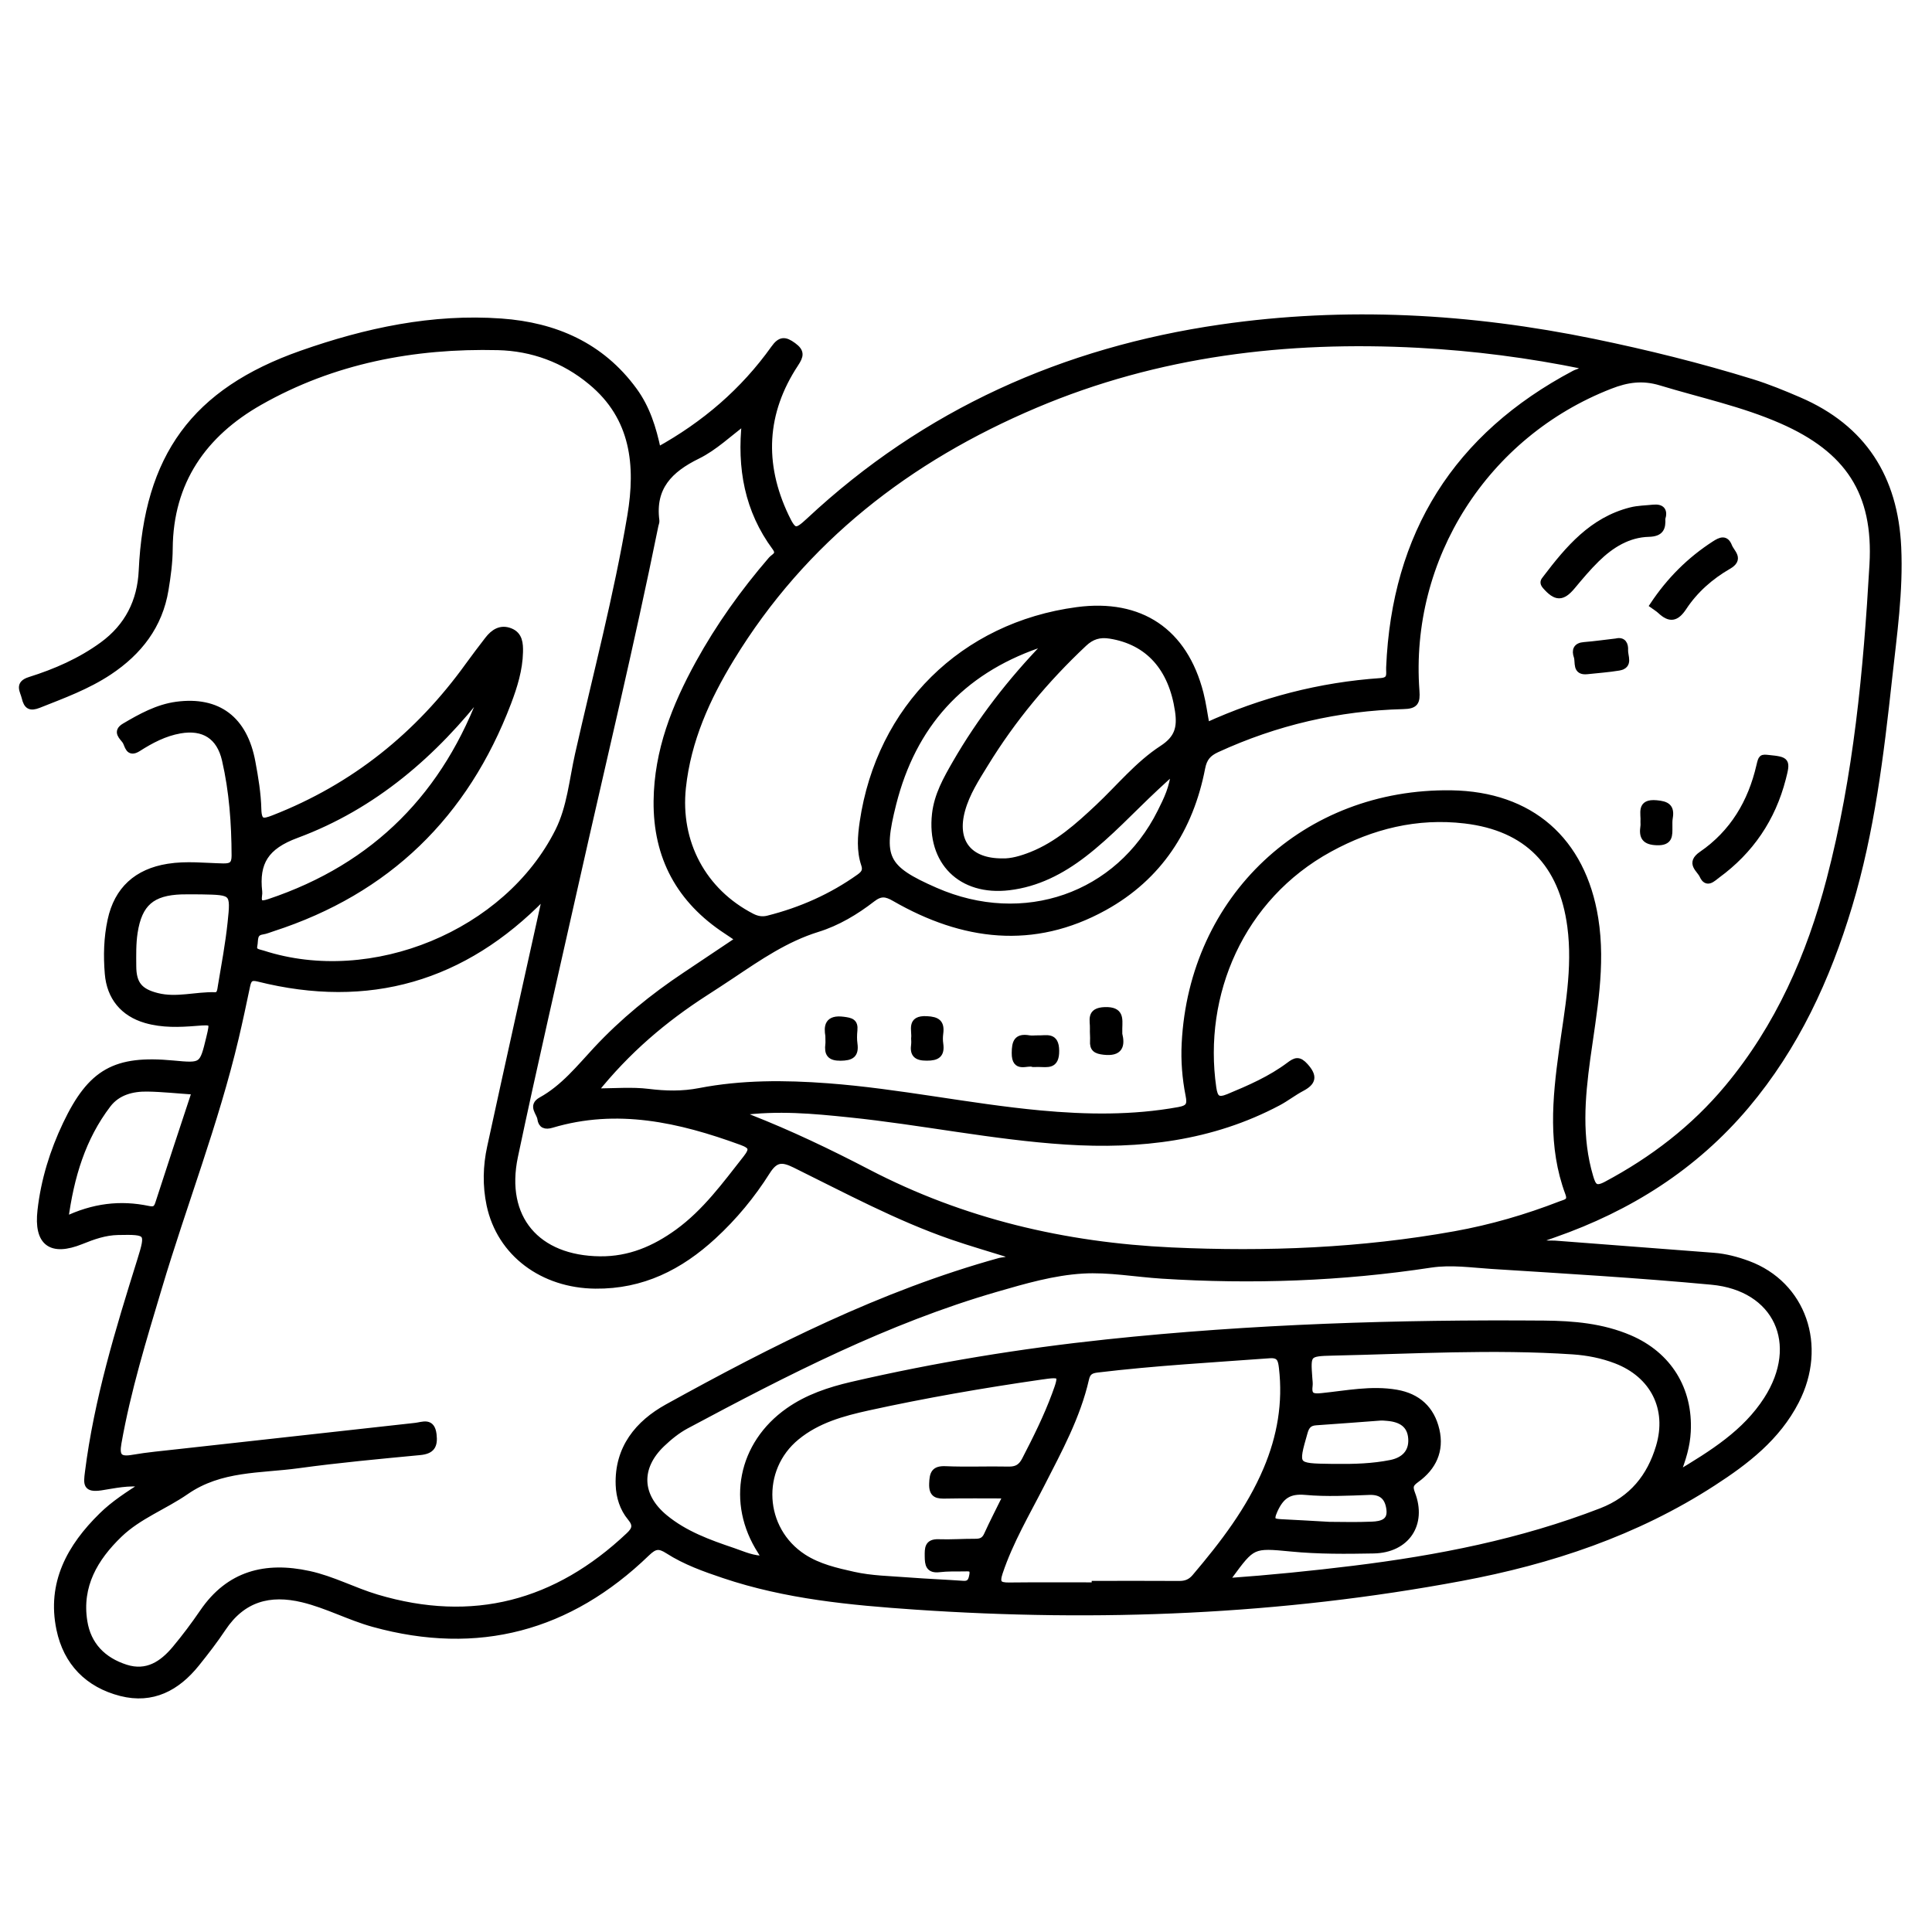 <?xml version="1.0" encoding="utf-8"?>
<!-- Generator: Adobe Illustrator 23.0.0, SVG Export Plug-In . SVG Version: 6.00 Build 0)  -->
<svg version="1.0" xmlns="http://www.w3.org/2000/svg" xmlns:xlink="http://www.w3.org/1999/xlink" x="0px" y="0px"
	 viewBox="0 0 3000 3000" style="enable-background:new 0 0 3000 3000;" xml:space="preserve">
<style type="text/css">
	.st0{opacity:0.4;}
	.st1{stroke:#000000;stroke-width:10;stroke-miterlimit:10;}
</style>
<g id="Layer_1" class="st0">
</g>
<g id="Layer_2">
	<g>
		<path class="st1" d="M1021.4,699.5c73.2-40.4,133.3-92.2,180.5-158.4c9.8-13.8,16.7-13.9,29.7-4.4c13.1,9.5,11.4,15.9,3.4,28.1
			c-50,75.8-53.8,155.4-15.1,236.9c12.3,26,16.2,26.1,36.5,7.2c180.8-168.9,396-264.8,639.3-300c194.1-28.1,386.7-17.2,578.6,22.2
			c83,17.1,164.9,37.4,245.8,62.4c24.9,7.7,49.2,17.7,73.1,28c100.1,43,149,120.8,154,228.2c3.2,68.5-6.7,136-14.1,203.7
			c-13,119-27.3,237.6-61.9,352.8c-34.1,113.4-82.8,219.1-159.8,310.5c-80.4,95.3-181.7,159.1-298.4,199.9
			c-6.7,2.3-13.4,4.7-20.1,7.1c-0.6,0.2-1,1.2-2.3,3c7,6.4,15.9,4.1,23.7,4.7c82.2,6.4,164.4,12.6,246.6,18.9
			c18.3,1.4,36,6.1,53.1,12.4c85.5,31.6,118.8,127,74.6,212.9c-29,56.4-77.1,93.5-128.8,126.9c-119.6,77.5-252.3,121.6-391,147.5
			c-280.5,52.5-563.3,63.8-847.7,44.4c-100.6-6.9-200.6-16.3-296.9-48.7c-30.1-10.1-60.1-20.8-86.9-38c-13.9-8.9-20.8-7.9-33.1,4
			c-120.4,116.3-261.9,154.5-424.2,109.7c-37.3-10.3-71.8-29-109.7-38.2c-51.8-12.5-93.7-0.9-124.3,44.9
			c-12.7,19.1-26.8,37.3-41.2,55.2c-30.1,37.4-68.1,57.7-116.8,45.4c-51.3-13.1-84.6-47.2-95.4-98.8c-15-71.6,16.3-128,65.7-176.4
			c18.6-18.3,40.6-32.5,66.8-49.2c-26.2-3.6-47.7,1.9-68.5,5c-23,3.3-22-5-19.8-22.7c14.2-112.9,47.3-221.1,81.1-329.1
			c13.9-44.6,13-45.8-34.7-44.8c-20.2,0.4-38.6,6.9-57.1,14.4c-47.1,18.9-68.6,2.4-62.9-47.5c5.3-46.9,19.1-91.4,39.3-133.9
			c38.7-81.2,76.5-102.5,166.1-94c45.9,4.3,45.9,4.3,56.7-40.5c6.1-25.4,6.1-25.3-20.8-23.2c-26.2,2.1-52.2,3.1-77.9-4.3
			c-35.2-10.2-55.9-35.4-58.9-71.9c-2.3-27.8-1.6-55.5,4.3-82.8c10.2-47.6,40.7-75.1,89-82.8c28.6-4.6,57-1.1,85.4-0.5
			c13.4,0.3,18.2-3.6,18.2-17.2c-0.2-50.1-3.7-99.8-15-148.7c-8.5-36.7-33.3-52.4-70.2-45.9c-23.9,4.2-45,15.3-65,28.1
			c-15.1,9.6-15.5-5-19.6-11.3c-4.4-6.6-15.7-14.4-1.2-22.9c25.3-14.9,51.1-29.2,80.7-33.2c64.2-8.5,105,22.2,117.3,88.8
			c4.5,24.1,8.6,48.6,9.2,73c0.5,21.7,8.2,20.5,24.3,14.2c124.7-48.7,224.5-129,302.4-237.3c9.7-13.5,19.9-26.7,30-39.9
			c8.9-11.6,20.1-19,34.9-13c14.2,5.7,15,19.1,14.7,32.1c-0.6,27.3-8.7,53.1-18.2,78.3c-66.4,174.6-187.2,292.7-365.7,350.5
			c-5.3,1.7-10.5,4-15.9,4.8c-14,2.1-10.9,13.7-12.7,22.2c-2.1,10.2,6.4,10.3,13.3,12.5c169.8,55,379.5-31.2,459.1-190.2
			c18.5-37,21.8-79,30.8-119c27.8-123.4,60.3-245.9,81.3-370.7c13.1-78,5.8-152.8-61.3-208.1C876,558,826.4,540,773.2,538.7
			c-130.4-3.1-256.1,20.7-370.3,85.7c-86.6,49.3-139,123.2-139.7,227.5c-0.1,21.3-3,42.7-6.5,63.8c-9.2,55.8-40.9,96.6-87.2,127.4
			c-34,22.6-71.9,36.4-109.5,51.3c-13.2,5.2-18.2,1.9-21.3-11.1c-2.6-11-11.4-21.2,7.6-27.2c40.1-12.6,78.6-29.4,112.9-54.4
			c39.3-28.6,59-67.9,61.2-115.5c8.2-176.9,81.2-278.3,248.3-337c99.9-35.1,202.9-57.3,309.8-49.6c83.3,6,155.1,37.1,206,106.9
			C1004.1,633.4,1014,664.2,1021.4,699.5z M922.6,1695.1c32.2,0,58.6-2.5,84.3,0.7c26.9,3.3,52.5,3.9,79.4-1.3
			c65.7-12.7,132.2-12.4,198.9-7.4c110.7,8.3,219.3,31.8,329.6,42.1c72,6.7,143.9,7.8,215.6-5.2c16.2-2.9,18.5-8.6,15.5-23.4
			c-5.2-26.4-7.4-53.4-6-80.4c11.4-226.1,187.4-391.3,413.6-388c123,1.8,203.8,72.4,223.3,194.1c11.8,73.5-2.5,145.3-12.4,217.4
			c-8.4,61.6-13.5,122.8,4.6,183.7c4.4,14.9,8.2,21.2,25.3,12.1c72.2-38.5,135.9-87.2,188.4-150.2c79.2-95,127.6-205.3,158.6-323.7
			c41.9-160.2,57.2-324.4,66.6-488.9c6.4-112.3-38.4-178.7-141.2-223.8c-60.4-26.5-124.9-40.1-187.7-59.2
			c-28.3-8.6-52.4-5.1-78.9,5.3c-193.6,75.4-316.3,267.2-301,473.8c1.3,17.5-1.5,22.9-20.1,23.3c-101,2.6-197.5,25-289.5,67.3
			c-13.4,6.2-20.1,13.6-23.1,29.1c-18.2,94.4-66.9,169.5-151.7,216.4c-110.3,61-219.6,46.7-325.3-14.1c-13.6-7.9-22-9-35,1
			c-25.7,19.9-54.1,36.9-85.1,46.5c-49.3,15.3-90.8,43.9-132.8,72c-13.8,9.2-27.7,18.3-41.7,27.3
			C1031.2,1582.6,974.1,1630.7,922.6,1695.1z M847.5,1391.1c-2.9,1.1-3.8,1.2-4.3,1.7c-123.3,126.5-270.6,169.5-442.3,126.4
			c-12.2-3.1-15.4,1.6-17.5,11.7c-5.7,27.1-11.4,54.2-17.8,81.2c-31.2,131.8-80.6,258-119.2,387.5c-23.8,79.6-48.3,159-62.8,241.1
			c-3.7,20.9,1.6,26.9,22.4,23.3c23.4-4.1,47.1-6.1,70.7-8.8c122.7-13.7,245.5-27.3,368.3-40.8c11.7-1.3,25.3-8.5,27.9,13.1
			c2.1,17.8-2.8,25.3-21.2,27c-63,6-126.1,11.8-188.8,20.4c-59.1,8.1-120.4,3.7-174.2,41c-33.5,23.2-73.3,37.7-103.4,66.6
			c-38.2,36.8-63.5,79.8-54.7,135.2c5.8,37,29.4,60.7,64.6,72c32.9,10.5,57-5.5,76.9-29.3c15.2-18.2,29.5-37.3,42.9-56.9
			c40.7-59.7,97.4-73.8,164.6-59.2c36.6,7.9,69.7,25.9,105.3,36.5c149.4,44.6,279.4,9.8,391.9-96.6c9.9-9.3,11.7-16.4,2.3-27.7
			c-11.9-14.3-17.4-32.2-18.1-50.7c-2-56.9,30-95.5,75.3-120.6c165.1-91.2,333.1-176.3,516.2-227c6-1.6,14.5,0,18.3-9.2
			c-31.2-9.8-62.2-18.6-92.6-29.1c-84.8-29.4-163.7-72-243.9-111.5c-19.4-9.5-30.3-9.8-43.3,10.7c-23.2,36.8-51.1,70.6-83.4,100.3
			c-51.8,47.7-110.4,77.4-183.2,76.6c-81.4-0.8-147.8-49.5-163.9-125.1c-6.3-29.8-5.6-60.2,0.9-89.8
			C789.5,1651.6,818.5,1522.1,847.5,1391.1z M1873.4,1127.1c86.5-39.5,176.5-62.7,270.6-69.2c16.9-1.2,13-11.8,13.4-21.4
			c8.6-207.1,104.3-359.4,287.6-456.4c5-2.7,12.7-2.6,14.1-12c-84.8-17.4-170.1-28.4-256.1-33c-205.2-10.9-405.1,12.8-595.7,93.6
			c-196.8,83.4-359.3,208.8-472,393.4c-37.8,62-67.3,127.2-75.2,200.7c-9.1,85.2,31.4,161.5,107.4,200.6c8.4,4.3,16.5,5.5,25.1,3.3
			c51.2-12.9,98.7-33.9,141.8-64.6c7.3-5.2,11-10.1,7.8-19.6c-7.3-21.6-5.5-44-2.3-65.9c26.1-177.4,155.7-305.3,332.6-328.9
			c98.3-13.1,166.6,32.7,191.3,129C1867.9,1092.7,1870,1109.2,1873.4,1127.1z M1147.9,1727.1c8.2,4.4,12,6.9,16.1,8.5
			c62.7,24.6,123.4,53.6,183.1,84.7c148,77.1,306,114,472,121.7c147.8,6.8,294.6,1,440.2-25.2c56.2-10.1,110.9-26,164.2-46.7
			c7.6-3,17.1-3.6,11.9-17.4c-27-72.4-19.9-146.4-9.7-220.7c8.8-64.2,21.7-128,13-193.6c-12.9-97.1-67.2-153.3-164-164.7
			c-74.8-8.8-144.7,8.5-210.3,44.4c-137.7,75.3-201.7,225.9-180.7,371.2c2.4,16.3,7.2,21.2,23.9,14.3c33-13.7,65.6-27.9,94.3-49.4
			c9.8-7.4,15-9.5,24.9,1.6c13.9,15.6,12,24.5-5.5,33.8c-12.6,6.6-23.9,15.6-36.5,22.3c-103.5,54.9-214.7,67.8-329.6,60.4
			c-113.1-7.3-224.2-30.8-336.8-42.3C1263.3,1724.3,1208.1,1719,1147.9,1727.1z M1157.1,654.2c-25.5,18.9-47.6,40.5-73.9,53.4
			c-43.5,21.3-71.1,49.1-64.3,100.9c0.3,2.2-0.9,4.6-1.4,7c-37.6,185.6-82.1,369.5-123.5,554.2c-31.8,141.9-64.7,283.6-94.7,425.9
			c-20.2,96,34.4,159.2,132.4,160.2c46,0.5,84.8-16.3,120.9-42.4c43-31.2,73.7-73.6,106.1-114.8c11.1-14.2,9.3-19.5-7.5-25.6
			c-96-35.1-193-57-294.7-26.6c-9.8,2.9-15.8,0.7-17.1-9.2c-1.2-9.5-14.8-20,1-28.7c34.8-19.2,59.3-50,85.6-78.3
			c41.4-44.4,87.8-82.2,138.1-115.7c27.5-18.3,54.9-36.7,83.5-55.9c-7.6-5.1-13.4-9.2-19.4-13.1c-72.7-47.6-109.2-114.5-108.3-201.7
			c0.8-77.6,28.3-147,64.9-213.6c31.8-57.8,70-111.2,113.1-161.2c4.1-4.7,14.3-7.6,6-18.9C1161.2,792.4,1149.1,726.8,1157.1,654.2z
			 M2603.4,2290.3c56.6-33.8,107.1-65.5,140.2-117c55.6-86.4,15.5-174-85.9-183.4c-113.6-10.6-227.5-17.3-341.4-24.5
			c-31.4-2-62.6-6.8-94.7-2c-138.4,21.1-277.6,26-417.3,17.1c-41-2.6-82.3-10.3-123-7.9c-45.6,2.7-90.3,15.7-134.5,28.5
			c-170,49.2-326.2,129.6-481.3,212.5c-13.8,7.4-26.5,17.7-37.8,28.5c-38.3,36.7-36.4,80.8,4.4,114.5
			c31.1,25.7,68.5,39.2,106.1,51.9c15.7,5.3,31.2,13,50.4,12.2c-3.1-5.2-5.1-8.6-7.2-11.9c-48.6-75.4-30.7-166.1,43-217.9
			c29.7-20.9,63.6-32.1,98.3-40.2c130.5-30.2,262.6-51.8,395.8-65.9c225.7-23.9,452.2-31,679.1-29.2c45.2,0.4,90.2,4.2,132.7,22.4
			c60.6,26,93.6,79.4,90.1,145.2C2619.3,2244.7,2613.4,2264.9,2603.4,2290.3z M1905.5,2455.5c67.2-4.8,131.6-11.3,196-19.2
			c131.6-16.2,260.9-41.5,385.1-89.6c47.9-18.6,75.7-53.4,89.7-100.2c17.8-59.5-9.1-111.9-66.7-134.1c-21.6-8.3-44-12.7-67.1-14.3
			c-124.4-8.3-248.8-0.8-373.1,1.9c-39.5,0.9-39.4,2-36.6,40.3c0.3,3.9,0.9,8,0.4,11.9c-2,15.8,5.1,17.5,19.3,16
			c38.5-3.9,76.9-12,115.8-5.3c33,5.7,54.3,25,61.9,57.7c7.4,32.1-4.9,57.8-30.7,76.5c-9.2,6.7-11.5,10.6-7.1,22.1
			c18.3,47.5-8.5,87-59.3,88c-42.8,0.8-85.6,1.2-128.3-3c-60-5.8-60-5.5-95.8,43.2C1908,2448.7,1907.7,2450.3,1905.5,2455.5z
			 M1700.2,2462.1c0-0.8,0-1.5,0-2.3c43.6,0,87.1-0.2,130.7,0.1c10.2,0.1,17.9-2.8,24.7-10.8c43.7-51.5,84.6-104.7,111.2-167.5
			c21.4-50.6,30.5-103,24.1-157.8c-1.4-12.1-3.2-20.9-19.5-19.7c-89.2,6.6-178.6,11.5-267.5,22.2c-10,1.2-15.4,4.1-17.8,14.7
			c-13.3,58.5-41.9,110.7-68.9,163.6c-23,45.1-48.9,88.7-65.1,137.2c-5.7,17-0.8,20.7,14.9,20.5
			C1611.5,2461.8,1655.9,2462.1,1700.2,2462.1z M1562.9,2321.8c-33.7,0-63.7-0.4-93.6,0.2c-13.3,0.3-22.2-0.2-21.5-18.2
			c0.6-15.3,2.6-22.9,20.5-22.1c32.4,1.4,64.9-0.1,97.4,0.6c12.6,0.3,20-3.7,26-15.3c17.1-33.1,33.7-66.3,46.6-101.2
			c12-32.4,11.1-33.3-22-28.5c-90.1,13-179.7,28.5-268.6,48c-39.4,8.7-78.5,19.4-110.8,45.9c-61,49.9-55.6,143.9,10.4,186.8
			c23.9,15.5,51.3,21.6,78,27.6c27.6,6.2,56.5,6.6,84.9,8.8c28.4,2.2,56.9,3.3,85.4,5.3c11,0.8,13.2-6,14.6-14.4
			c2-12.1-6.8-10.2-13.5-10.2c-12.7,0.1-25.4-0.3-38,1.2c-16.5,2-17.7-7.2-17.8-19.7c-0.1-12-0.6-22.1,16.5-21.5
			c19,0.7,38-0.8,57-0.7c8.8,0.1,14.5-2.3,18.4-11C1541.6,2364,1551.5,2345.1,1562.9,2321.8z M1556.6,1337.9
			c13.7,0.5,29.6-4,45.2-10.2c40.6-16.2,72.3-44.7,103.5-74c32.9-30.9,61.7-66.7,99.5-91.3c24-15.6,28.6-32.3,24.7-58.6
			c-9.8-66.5-46.1-107.6-105.8-117.1c-16.3-2.6-28.6,1.1-40.7,12.5c-59.2,55.6-110.7,117.4-153.2,186.7
			c-14.1,22.9-28.8,45.5-36.1,71.8C1480.2,1306.4,1503.7,1338.2,1556.6,1337.9z M1624.1,1001.1c-4.4-0.9-5.2-1.3-5.9-1.2
			c-2.3,0.5-4.6,0.9-6.9,1.7c-119.3,41.7-193.7,124.1-224.6,246.5c-21.1,83.8-13.6,100.3,65.6,135c137.2,60.1,284.6,8.9,349.9-122.2
			c9.4-18.9,19.4-38.2,21.1-64.5c-11.8,10.8-20.5,18.6-29.1,26.7c-37.1,34.6-71.3,72.2-111.7,103.2c-34.4,26.4-72,45.9-115.8,51.1
			c-74.3,8.8-122.8-39.4-114.5-113.3c3.3-29.3,17.3-54,31.5-78.7C1522.2,1118.6,1569.1,1058,1624.1,1001.1z M100.9,1894.5
			c44.4-21.4,86.2-26,129.3-17c8.6,1.8,12.8,0.5,15.7-8.4c18.6-57.7,37.7-115.2,57.2-174.3c-26.8-1.8-50.4-4.4-74.1-4.8
			c-23.7-0.4-46.6,5.5-61.6,25.1C128,1766.8,109.9,1826.7,100.9,1894.5z M752.4,1069.6c-77.7,100.6-172,182.3-292.1,226.8
			c-47.9,17.7-63.3,42.8-58.1,88.5c0.2,1.6,0,3.2-0.2,4.7c-2.1,14.4,3.6,15.4,16,11.3C583.7,1345.5,693.4,1233.5,752.4,1069.6z
			 M313,1383.8c-10.3,0-20.6-0.3-30.9,0c-46.1,1.5-66.4,18.6-73.4,64.3c-2.6,17.1-2.2,34.7-2.1,52.1c0.1,28,10.3,39.9,37.4,46.7
			c30.1,7.6,59.9-2.1,89.9-1.2c8.2,0.2,8.4-8.7,9.4-14.4c5.5-32.8,11.6-65.5,15.1-98.5C363.5,1384.8,362.6,1384.7,313,1383.8z
			 M2074.5,2278.1c28.6,0.4,57.1-0.5,85.1-6.1c19.7-3.9,33.4-16,32.1-37.9c-1.3-22.2-16.4-30.9-36.8-32.7c-3.9-0.3-7.9-0.8-11.9-0.5
			c-33.2,2.4-66.3,5.1-99.5,7.3c-10.1,0.7-14.9,5.2-17.8,15.2c-15.5,54-15.7,53.9,41.5,54.7
			C2069.8,2278.2,2072.1,2278.1,2074.5,2278.1z M2064.1,2368.1c17.5,0,42,0.8,66.4-0.3c14.6-0.6,29.8-4.1,27.3-24.2
			c-2.2-17.8-11.2-28-31.4-27.3c-33.1,1.2-66.4,3-99.3,0c-25.5-2.3-38,6.4-48.2,28.9c-8,17.6-1,18.2,12.2,18.9
			C2013.1,2365.1,2035.1,2366.5,2064.1,2368.1z"/>
		<path class="st1" d="M2746.1,1177.3c28.5,2.9,29.2,3.8,22,31.6c-16,62.2-50,112.2-101.8,150c-6.9,5-15.8,15.3-22.4,0.6
			c-4.4-9.9-21.5-18.9-1.4-32.7c48.5-33.3,76.7-80.8,89.8-137.7C2735.4,1176.2,2735.5,1176.2,2746.1,1177.3z"/>
		<path class="st1" d="M2580.9,805.3c0.9,14.6-2.3,22.8-20.6,23.3c-32.1,0.8-58.6,17.3-81.1,39.3c-13.5,13.2-25.7,27.8-37.8,42.3
			c-15.6,18.7-25.3,18.4-41.6-0.2c-4.8-5.5-2.4-8,0.4-11.6c35.2-46.3,72.2-90.4,132.1-105.6c11.3-2.9,23.4-2.9,35.1-4.2
			C2580.3,787.4,2584.8,793.1,2580.9,805.3z"/>
		<path class="st1" d="M2566.9,939.8c25.7-38.7,57.2-70.2,95.7-95c9.3-6,17.1-9.3,22.1,3.7c3.9,10,18.6,19.3-1,30.5
			c-27.6,15.9-51.8,37.2-69.3,63.7c-11.8,17.9-21.5,19.1-36,5.6C2575,945.1,2570.9,942.7,2566.9,939.8z"/>
		<path class="st1" d="M2509.7,996.4c10.9-2.8,13.9,4.7,13.4,13.2c-0.5,9.6,8.2,23.7-9.4,26.7c-16.2,2.7-32.7,3.8-49.1,5.6
			c-18.7,2.1-12.9-13.7-15.9-22.5c-3.3-9.6-1.1-16.5,11.3-17.4C2476.5,1000.7,2492.8,998.3,2509.7,996.4z"/>
		<path class="st1" d="M1737.7,1605.6c4.4,17.9,1.3,30.1-23.7,27.2c-12-1.4-17.2-4.4-16.4-16.5c0.4-6.3-0.5-12.6-0.2-18.9
			c0.6-12.8-6.4-27.8,18.4-28.6c24.5-0.7,22.3,12.7,21.9,28C1737.7,1599.1,1737.7,1601.5,1737.7,1605.6z"/>
		<path class="st1" d="M2552.3,1276.2c1.1-13.2-6.7-31,19.8-28.6c16,1.4,23.3,5.5,20.4,22.2c-0.8,4.6-0.6,9.4-0.6,14.1
			c0,12.9,1.3,24.3-19,23.6c-18.8-0.6-23.1-8.1-20.7-24.2C2552.6,1280.9,2552.3,1278.5,2552.3,1276.2z"/>
		<path class="st1" d="M1604.3,1651.9c-9.5-3.6-28.6,9.7-28.3-16.9c0.1-16.8,3.2-25.6,21.8-22.4c4.6,0.8,9.4,0,14.2,0.1
			c13,0.5,27.5-5.6,27.7,19c0.2,23.8-12.8,20.3-26.8,20.1C1610.5,1651.8,1608.1,1651.9,1604.3,1651.9z"/>
		<path class="st1" d="M1286.6,1608.3c-2.4-14-1.7-27.8,23.1-24.5c11.3,1.5,18,2.8,16.7,15.9c-0.7,7-0.9,14.3,0.1,21.3
			c2.3,17-5,20.9-21.2,21.1c-16.7,0.2-20.5-6.4-18.7-20.7C1287,1618.2,1286.6,1615,1286.6,1608.3z"/>
		<path class="st1" d="M1419.8,1612.5c1.7-12.8-7.7-31,19.2-29.6c16.5,0.8,22.8,5.4,20.7,21.6c-0.7,5.4-0.8,11.1,0,16.4
			c2.4,16.6-4.5,21.2-20.8,21.1c-15.8,0-21.3-5.1-19.1-20.1C1420.2,1618.8,1419.9,1615.6,1419.8,1612.5z"/>
	</g>
</g>
</svg>

